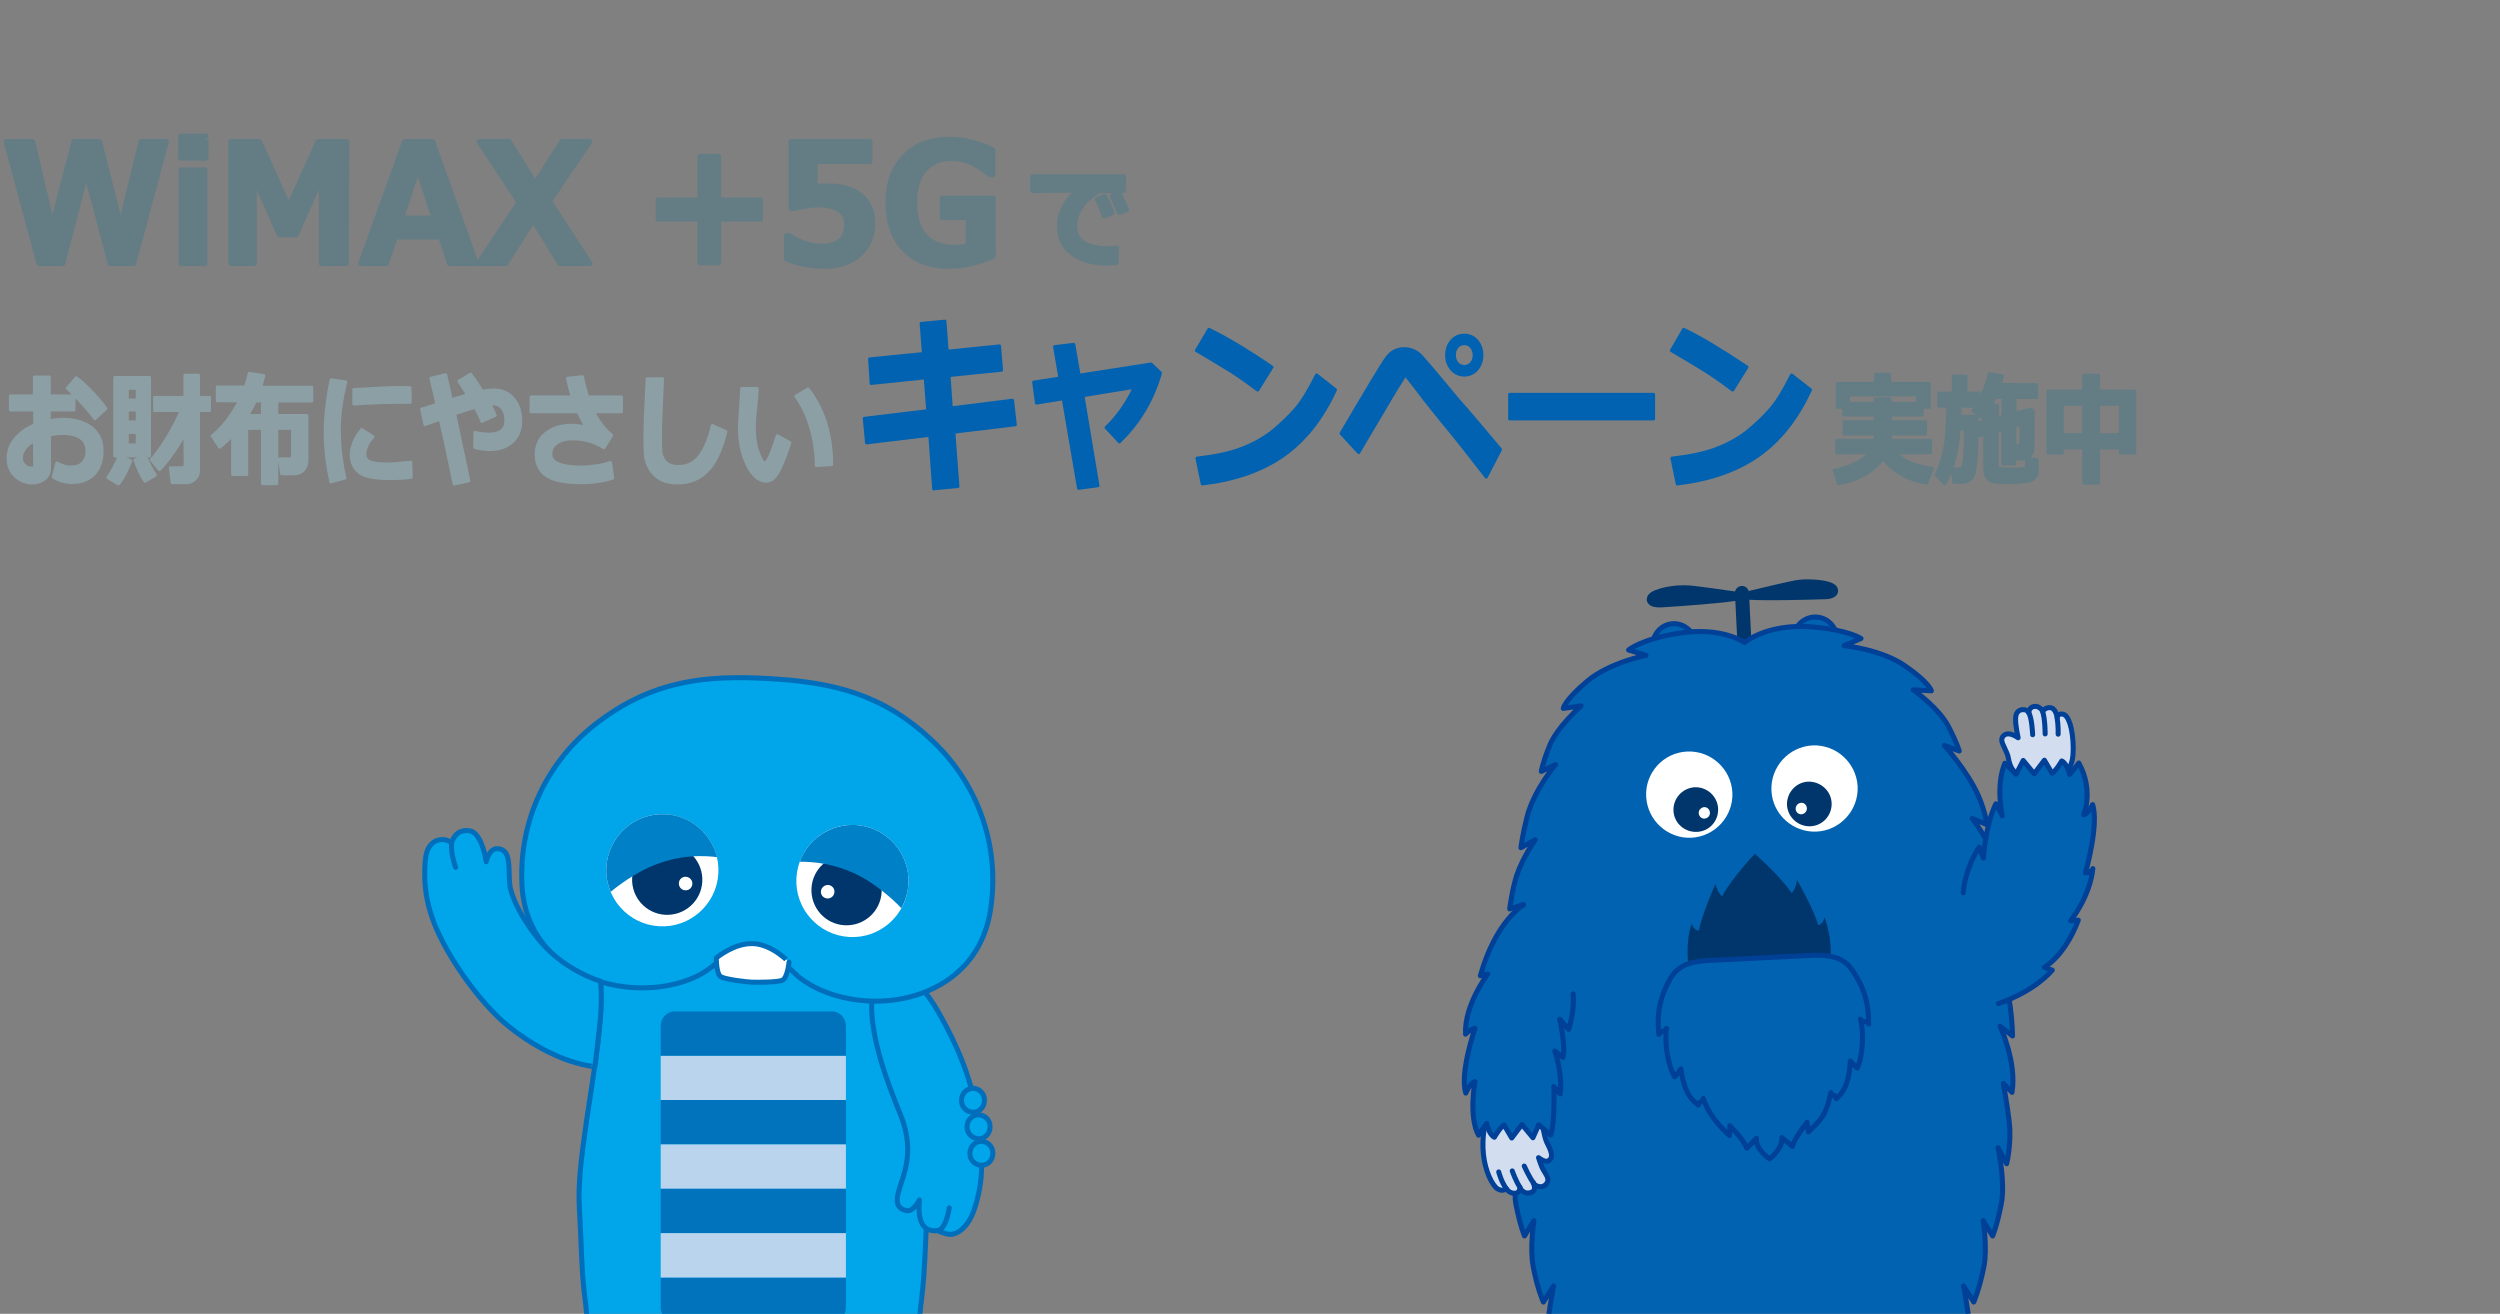 <?xml version="1.0" encoding="utf-8"?>
<!-- Generator: Adobe Illustrator 27.9.2, SVG Export Plug-In . SVG Version: 6.00 Build 0)  -->
<svg version="1.1" id="_レイヤー_2" xmlns="http://www.w3.org/2000/svg" xmlns:xlink="http://www.w3.org/1999/xlink" x="0px"
	 y="0px" viewBox="0 0 980 515" style="enable-background:new 0 0 980 515;" xml:space="preserve">
<rect x="0" y="0" width="980" height="515" fill="#808080" stroke="none"/>
<style type="text/css">
	.st0{clip-path:url(#SVGID_00000066493439172310425850000006823352620566610097_);}
	.st1{fill:#00A6E9;stroke:#006EBB;stroke-width:1.97;stroke-linecap:round;stroke-linejoin:round;}
	.st2{clip-path:url(#SVGID_00000012450553615165317440000000416501138124971693_);}
	.st3{fill:#0073BC;}
	.st4{fill:#BAD4EE;}
	.st5{fill:#FFFFFF;stroke:#006EBB;stroke-width:1.97;stroke-linecap:round;stroke-linejoin:round;}
	.st6{fill:#FFFFFF;}
	.st7{fill:#00366C;}
	.st8{fill:#0080C7;}
	.st9{fill:#0062B0;stroke:#004097;stroke-width:1.97;stroke-linecap:round;stroke-linejoin:round;}
	.st10{fill:#D2DDF0;stroke:#004097;stroke-width:1.97;stroke-linecap:round;stroke-linejoin:round;}
	.st11{fill:#647D85;stroke:#647D85;stroke-width:2;stroke-linecap:round;stroke-linejoin:round;}
	.st12{fill:#8B9FA5;stroke:#8B9FA5;stroke-width:1.2;stroke-linecap:round;stroke-linejoin:round;}
	.st13{fill:#0062B0;stroke:#0062B0;stroke-width:1.2;stroke-linecap:round;stroke-linejoin:round;}
	.st14{fill:#647D85;stroke:#647D85;stroke-width:1.2;stroke-linecap:round;stroke-linejoin:round;}
</style>
<g id="_レイヤー_2-2">
	<g>
		<defs>
			<rect id="SVGID_1_" width="980" height="515"/>
		</defs>
		<clipPath id="SVGID_00000083083424596337415530000017123051543838450586_">
			<use xlink:href="#SVGID_1_"  style="overflow:visible;"/>
		</clipPath>
		<g style="clip-path:url(#SVGID_00000083083424596337415530000017123051543838450586_);">
			<path class="st1" d="M360.4,519.5c0.5-12.4,1.5-8.5,2.5-34c0.7-18.6,2.4-17.2-4.4-60.5c-7.5-47.8-0.5-46.4-0.5-46.4v-18.2
				l-62.7,0.5l-62.7-0.5v18.2c0,0,7.1-1.4-0.5,46.4c-6.8,43.4-5.1,41.9-4.4,60.5c0.9,25.4,2,21.5,2.5,34c0.4,9.1-5.4,44.9-2.9,52.2
				c2.6,7.7,8,10.4,16.5,11.4c12,1.5,16.5,1.8,28.5,0.6c9.4-1,13.7-2.8,17.9-8.5c4.3-5.8,2.2-10.5,2.2-18.7c0-3.8-1-19.6-1-26.3
				c0,0,2,0.2,4,0.2s4-0.2,4-0.2c0,6.7-1,22.5-1,26.3c0,8.1-2.1,12.9,2.2,18.7c4.2,5.7,8.5,7.5,17.9,8.5c12,1.2,16.5,0.9,28.5-0.6
				c8.5-1.1,13.9-3.7,16.5-11.4C365.8,564.4,360.1,528.7,360.4,519.5L360.4,519.5z"/>
			<g>
				<defs>
					<path id="SVGID_00000090278640672975450760000004728340205396320400_" d="M331.6,512.6c0,3.1-2.5,5.7-5.7,5.7h-61.2
						c-3.1,0-5.7-2.5-5.7-5.7V402.1c0-3.1,2.5-5.7,5.7-5.7h61.2c3.1,0,5.7,2.5,5.7,5.7V512.6z"/>
				</defs>
				<clipPath id="SVGID_00000147191145993934170210000009740347124922345379_">
					<use xlink:href="#SVGID_00000090278640672975450760000004728340205396320400_"  style="overflow:visible;"/>
				</clipPath>
				<g style="clip-path:url(#SVGID_00000147191145993934170210000009740347124922345379_);">
					<rect x="256.1" y="396.5" class="st3" width="78.4" height="17.4"/>
					<rect x="256.1" y="413.9" class="st4" width="78.4" height="17.4"/>
					<rect x="256.1" y="431.2" class="st3" width="78.4" height="17.4"/>
					<rect x="256.1" y="448.6" class="st4" width="78.4" height="17.4"/>
					<rect x="256.1" y="466" class="st3" width="78.4" height="17.4"/>
					<rect x="256.1" y="500.8" class="st3" width="78.4" height="17.4"/>
					<rect x="256.1" y="483.4" class="st4" width="78.4" height="17.4"/>
				</g>
			</g>
			<path class="st1" d="M367.6,396.3c10.7,18.7,17,36.2,17.2,60.7c0,6-1.1,12-3.1,17.7c-2,5.6-5.3,8.3-7.8,9c-2,0.6-4.5-0.5-6.3-1.3
				c0,0-4.1,0.8-6-2.5c-1.6-2.8-1.4-6.1-1.2-9.5c0,0-2.4,5-5.4,4.1c-5.3-1.5-3.1-6.4-0.9-13.3c2.4-7.7,2.4-14.7-0.7-23.2
				c-1.5-4.1-11-25.2-11.7-41.5c-0.4-9.9,3.4-13.8,5.1-14.6C353.1,378.8,361,384.8,367.6,396.3L367.6,396.3z"/>
			<path class="st1" d="M376.9,431.4c0,2.6,2.1,4.6,4.6,4.6s4.5-2.2,4.4-4.8c0-2.6-2.1-4.6-4.6-4.6
				C378.8,426.7,376.9,428.8,376.9,431.4z"/>
			<path class="st1" d="M379.1,441.8c0,2.6,2.1,4.6,4.6,4.6c2.5,0,4.5-2.2,4.4-4.8c0-2.6-2.1-4.6-4.6-4.6
				C381,437.1,379,439.2,379.1,441.8L379.1,441.8z"/>
			<path class="st1" d="M380.2,452.2c0,2.6,2.1,4.6,4.6,4.6c2.5,0,4.5-2.2,4.4-4.8c0-2.6-2.1-4.6-4.6-4.6
				C382.1,447.5,380.2,449.6,380.2,452.2L380.2,452.2z"/>
			<path class="st1" d="M372.1,473.5c0,0-1.1,8.2-4.4,8.8"/>
			<path class="st1" d="M365.4,290.3c-19.4-18.4-39.2-22.9-64.1-24.3c-25-1.4-45.1,0.8-66.5,16.8c-20.4,15.2-31.4,38.9-30.2,63.9
				c1.1,24.1,19.7,36.9,38,39.8c14.5,2.4,28.2-1.2,35.6-6.9s12.2-9.3,17.2-9c5,0.3,9.4,4.4,16.1,10.9c6.7,6.5,19.8,11.6,34.5,10.9
				c18.5-0.9,38.4-11.4,42.2-35.3C392.2,332.5,383.9,307.7,365.4,290.3L365.4,290.3z"/>
			<path class="st5" d="M295.4,369.9c-7.5-0.4-14.6,5.6-14.6,5.6s-0.1,6.3,1.8,7.4c2,1.1,9.9,2,11.9,2.1c2,0.1,10,0.1,12.1-0.7
				c2.1-0.8,2.7-7.1,2.7-7.1S302.9,370.3,295.4,369.9L295.4,369.9z"/>
			<path class="st6" d="M281.6,342.4c-0.7,12.1-11.1,21.4-23.2,20.7c-12.1-0.7-21.4-11.1-20.7-23.2c0.7-12.1,11.1-21.4,23.2-20.7
				C273,319.9,282.3,330.2,281.6,342.4L281.6,342.4z"/>
			<path class="st7" d="M247.8,344.1c-0.4,7.6,5.4,14.1,13,14.5c7.6,0.4,14.1-5.4,14.5-13c0.4-7.6-5.4-14.1-13-14.5
				S248.2,336.6,247.8,344.1L247.8,344.1z"/>
			<path class="st8" d="M260.9,319.2c-12.1-0.7-22.5,8.6-23.2,20.7c-0.2,3.4,0.4,6.7,1.7,9.7c3.4-2.9,9.5-7.1,14.8-9.5
				c12.1-5.6,22.8-4.6,26.9-4.1C278.8,326.8,270.8,319.7,260.9,319.2L260.9,319.2z"/>
			<path class="st6" d="M271.4,346.5c-0.1,1.5-1.3,2.6-2.8,2.5c-1.5-0.1-2.5-1.3-2.5-2.8c0.1-1.5,1.3-2.6,2.8-2.5
				C270.4,343.8,271.5,345.1,271.4,346.5L271.4,346.5z"/>
			<path class="st6" d="M312.2,344.1c-0.7,12.1,8.6,22.5,20.7,23.2c12.1,0.7,22.5-8.6,23.2-20.7s-8.6-22.5-20.7-23.2
				C323.3,322.7,312.9,332,312.2,344.1L312.2,344.1z"/>
			<path class="st7" d="M332.6,335.2c-7.6-0.4-14.1,5.4-14.5,13c-0.4,7.6,5.4,14.1,13,14.5c7.6,0.4,14.1-5.4,14.5-13
				S340.2,335.6,332.6,335.2L332.6,335.2z"/>
			<path class="st8" d="M335.4,323.4c12.1,0.7,21.4,11.1,20.7,23.2c-0.2,3.4-1.2,6.6-2.8,9.4c-3-3.3-8.7-8.1-13.6-11.1
				c-11.4-6.9-22.2-7.1-26.2-7.1C316.7,329,325.5,322.9,335.4,323.4L335.4,323.4z"/>
			<path class="st6" d="M321.8,349.4c-0.1,1.5,1,2.7,2.5,2.8c1.4,0.1,2.7-1,2.8-2.5c0.1-1.5-1-2.7-2.5-2.8
				C323.1,346.9,321.9,348,321.8,349.4z"/>
			<path class="st1" d="M287,529.2c1.9,1.1,5,1.8,8.4,1.8s6.4-0.7,8.4-1.8"/>
			<path class="st1" d="M199.2,402.2c-11.2-9-25.9-29.5-30.3-44c-1.8-5.7-2.5-10.9-2.4-16.9c0.1-6.3,0.9-9.2,3.4-11.1
				c1.8-1.4,5.3-1.6,7.1,0.3c0,0,1.2-5.8,7.2-4.8c4,0.7,5.9,8.7,6.4,12.1c0,0,1-5.3,4.5-5.1c5.5,0.3,4.1,7.7,4.7,13.9
				c0.7,7,9,20.6,17,27.5c4.5,3.9,10.7,7.9,18.6,10.6c0,0,0.7,5.8,0,13.9c-0.6,6.9-1.9,17.1-2.2,19.5
				C233.2,418.1,218.1,417.4,199.2,402.2L199.2,402.2z"/>
			<path class="st1" d="M178.6,340c0,0-1.9-5-1.6-9.4"/>
			<path class="st9" d="M702.9,250.3c-0.4,5.1,3.1,9.5,7.9,9.9c4.8,0.4,9-3.4,9.4-8.4c0.4-5.1-3.1-9.5-7.9-9.9
				C707.5,241.5,703.3,245.2,702.9,250.3L702.9,250.3z"/>
			<path class="st9" d="M664.9,252.1c0.9,5-2.2,9.8-6.9,10.6c-4.7,0.9-9.2-2.5-10.1-7.5c-0.9-5,2.2-9.8,6.9-10.6
				C659.4,243.8,664,247.1,664.9,252.1z"/>
			<path class="st7" d="M681.8,267c0.1,1.5,1.4,2.7,2.9,2.6l0,0c1.5-0.1,2.7-1.4,2.6-2.9l-1.7-34.4c-0.1-1.5-1.4-2.7-2.9-2.6l0,0
				c-1.5,0.1-2.7,1.4-2.6,2.9L681.8,267L681.8,267z"/>
			<path class="st7" d="M685.4,231.7c18-4.3,18.4-4.4,22.5-4.6c2.8,0,11.7,0.1,12.5,3.7c0,0,0.5,1.3-0.5,2.5c-0.8,1-2.4,1.6-4.7,1.6
				c-9.8,0.3-22.8,0.6-29.6,0.2"/>
			<path class="st7" d="M680.5,231.9c-18.3-2.6-18.7-2.6-22.8-2.4c-2.8,0.2-11.6,1.3-12.1,4.9c0,0-0.4,1.4,0.8,2.5
				c0.9,0.9,2.5,1.3,4.8,1.2c9.8-0.6,22.8-1.6,29.5-2.6"/>
			<path class="st9" d="M596.8,406.9l-4.7,4.1c0,0-0.3-4.9,0.3-11.6c0.8-9,5.8-20.2,5.8-20.2l-5,5.3c0,0-0.7-4.1,0.8-12.8
				c2-11.3,3.1-17.1,3.1-17.1l-5.3,1.7c0,0,0.9-7.5,2.8-13.3c2.4-7,7.2-13.8,7.2-13.8l-5.6,3.1c0,0,0.6-4.9,2.3-11.7
				c2.7-10.9,11.3-20.9,11.3-20.9l-5.6,2.7c0,0,0.2-2.5,3.2-10c3-7.5,12.4-15.7,12.4-15.7l-7,1c0,0,0.5-3.2,9.3-10.6
				c8.7-7.4,23.1-10.2,23.1-10.2l-6.8-2.1c0,0,4.6-4.1,19.2-6.5c17.4-2.9,26.3,3.6,26.3,3.6s8.3-7.4,25.8-6.2
				c14.8,1.1,19.8,4.6,19.8,4.6l-6.6,2.8c0,0,14.6,1.4,24,8c9.4,6.5,10.2,9.7,10.2,9.7l-7.1-0.4c0,0,10.1,7.2,13.8,14.4
				c3.7,7.2,4.2,9.6,4.2,9.6l-5.8-2.2c0,0,9.2,10.3,13.3,19.7c2.8,6.4,3.4,11.4,3.4,11.4l-5.8-2.5c0,0,6,7.8,8.4,14.8
				c3.8,10.9,3.2,14.5,3.2,14.5l-6.2-4.3c0,0,3.3,5.5,6.4,16.5c2.3,8.4,2,12.6,2,12.6l-5.5-4.8c0,0,5.4,15.5,6.6,24.4
				c0.9,6.7,0.9,11.6,0.9,11.6l-4.9-3.8c0,0,6.7,14,4.7,25.9l-3.4-3.5c0,0,1.7,9.5,2.3,15c1,8.4-1,16.5-1,16.5l-3.4-6.3
				c0,0,3,13.3,1.3,22c-1.7,8.8-3.4,12.6-3.4,12.6l-3.7-6c0,0,1.7,10.7,0.3,17.9c-1.7,8.8-4,14-4,14l-4-6.3c0,0,2.4,12.3,2.7,19.6
				c0.3,7.3-1.3,12.6-1.3,12.6l-3-4.9c0,0,2.4,13.7,2.4,18.9s-0.3,9.8-0.3,9.8l-3-3.5c0,0,1.7,8.8,1.3,14.3
				c-0.3,5.6-1.7,7.3-1.7,7.3l-2.7-3.5c0,0,0.4,3.9-4.5,6.1c-5.2,2.3-40.4,5.8-55.5,1.2c-9.5-2.9-10.4-6.3-10.4-9.8v-5.2l-2,3.2
				c0,0-0.6-8.4,0.1-13.5c0.5-3.5,2-7.6,2-7.6l-3,2c0,0-0.2-10.6,2-17c0,0-2.2-0.6-3.4-2.2c-0.8,1.4-3.4,2.2-3.4,2.2
				c2.2,6.4,2,17,2,17l-3-2c0,0,1.5,4,2,7.6c0.7,5,0.1,13.5,0.1,13.5l-2-3.2v5.2c0,3.5-0.9,6.9-10.4,9.8
				c-15.1,4.5-50.2,1.1-55.5-1.2c-4.9-2.2-4.5-6.1-4.5-6.1l-2.7,3.5c0,0-1.3-1.8-1.7-7.3c-0.3-5.6,1.3-14.3,1.3-14.3l-3,3.5
				c0,0-0.3-4.5-0.3-9.8s2.3-18.9,2.3-18.9l-3,4.9c0,0-1.7-5.2-1.3-12.6c0.3-7.3,2.7-19.6,2.7-19.6l-4,6.3c0,0-2.4-5.2-4-14
				c-1.4-7.2,0.3-17.9,0.3-17.9l-3.7,6c0,0-1.7-3.9-3.4-12.6c-1.7-8.8,5.4-17.6,5.4-17.6l-3.1,6.5c0,0-2.4-7.9-1.8-16.4
				c0.4-5.6,1.6-15.1,1.6-15.1l-3.2,3.7C590.8,421.2,596.8,406.8,596.8,406.9L596.8,406.9z"/>
			<path class="st6" d="M710.5,292.2c-9.3,0.5-16.5,8.4-16.1,17.7s8.4,16.5,17.7,16.1c9.3-0.5,16.5-8.4,16.1-17.7
				C727.7,299,719.8,291.8,710.5,292.2L710.5,292.2z"/>
			<path class="st7" d="M718,314.8c0.2,4.8-3.5,8.9-8.3,9.1c-4.8,0.2-8.9-3.5-9.2-8.3c-0.2-4.8,3.5-9,8.3-9.2
				C713.7,306.3,717.8,310,718,314.8L718,314.8z"/>
			<path class="st6" d="M708.3,316.8c0.1,1.2-0.9,2.3-2.1,2.4c-1.2,0.1-2.3-0.9-2.3-2.1c-0.1-1.2,0.9-2.3,2.1-2.4
				C707.2,314.6,708.2,315.5,708.3,316.8z"/>
			<path class="st6" d="M645.3,312.3c0.5,9.3,8.4,16.5,17.7,16.1c9.3-0.5,16.5-8.4,16.1-17.7c-0.5-9.3-8.4-16.5-17.7-16.1
				C652,295,644.8,303,645.3,312.3L645.3,312.3z"/>
			<path class="st7" d="M656,317.8c0.2,4.8,4.3,8.5,9.2,8.3s8.5-4.3,8.3-9.1c-0.2-4.8-4.3-8.6-9.2-8.4
				C659.5,308.9,655.8,313,656,317.8z"/>
			<path class="st6" d="M665.9,318.8c0.1,1.2,1.1,2.2,2.3,2.1s2.2-1.1,2.1-2.4c-0.1-1.2-1.1-2.2-2.3-2.1
				C666.8,316.5,665.8,317.6,665.9,318.8L665.9,318.8z"/>
			<path class="st7" d="M661.7,377.1c-0.8-10.1,1.5-15.1,1.5-15.1c0.5,2.5,2.7,2.9,2.7,2.9c1.4-6.9,6.6-18.5,6.6-18.5
				c0.5,3.1,2.5,5,2.5,5c4.5-8,12.9-16.7,12.9-16.7s9.2,7.9,14.5,15.4c0,0,1.8-2.1,2-5.2c0,0,6.4,11.1,8.4,17.8c0,0,2.1-0.6,2.4-3.1
				c0,0,3.2,7.6,2.3,17.6"/>
			<path class="st9" d="M693.7,454.3c0,0,5.3-4.2,4.8-8.4l4.1,3.5c1.1-3.8,5.8-9.4,5.8-9.4l0.5,3.7c5.4-5.1,7-7,8.8-15.4
				c1,2.1,1.2,0,2.1,2.4c4.3-3.7,5.2-9.1,5.5-14.8c0.8,0.9,2,2.2,2.7,2.8c2.3-4.8,2.7-14.2,1.3-19.2c1.4,1.8,1.8,0.1,3.2,2
				c0.2-9.9-3.1-16.5-6.7-21.6c-4.8-6.7-13.2-5.5-21.5-5.1c-4.7,0.2-23,1.1-28.4,1.4c-8.3,0.4-16.8,0-21,7.2
				c-3.2,5.5-5.8,12.4-4.6,22.1c1.3-2.1,1.8-0.5,3-2.4c-0.9,5.1,0.4,14.4,3.2,19c0.6-0.6,1.7-2.1,2.4-3.1c0.8,5.6,2.2,10.9,6.9,14.2
				c0.7-2.4,1.1-0.3,1.9-2.6c2.6,8.2,10.3,14.5,10.3,14.5l0.1-3.8c0,0,5.2,5.2,6.7,8.8l3.7-3.9C688.1,450.6,693.7,454.3,693.7,454.3
				L693.7,454.3z"/>
			<path class="st10" d="M604.3,438.8c0,0,0.9,6.5,2,8.9c0.9,1.9,2.8,5.1,1.4,6.7c-1,1.3-2.4,1-4.6-0.6c0.5,1.6,0.5,1.5,1.2,3.4
				c1,2.6,3.5,4.5,2,6.7c-1.4,2-4,1.5-5.3-0.2c0,0,1.5,2.7-0.5,3.6c-3.2,1.4-4.7-1.7-4.7-1.7s0,1.8-1.5,2.1
				c-2.4,0.5-3.8-1.7-3.8-1.7s-1.4,1.3-3.5,0c-2-1.3-4.8-6.8-5.5-13.5c-0.7-7.2,0.7-12,1.4-15.1"/>
			<path class="st10" d="M597.5,457.1c0,0,2.2,4.9,3.6,6.5"/>
			<path class="st10" d="M592.8,459c0,0,1.5,4.3,3.1,6.5"/>
			<path class="st10" d="M587.5,459.4c0,0,1,3.9,3,6.6"/>
			<path class="st9" d="M616.7,389.6c0.4,6-0.9,11.1-1.8,13.9l-3.5-4c0,0,2.4,10.5,1.3,15l-3.2-2.5c0,0,3.1,8.7,2.1,16.8
				c0,0-1.7-1.9-2.5-2.9c0,0,0.6,13.2-1.2,19l-4.7-4l-2.3,5.1l-4.3-5.2l-4,5.3l-3-5.1c-1.5,0.8-3.8,4.8-3.8,4.8
				c-2.2-1.1-3-5.4-3-5.4c-1,1.2-3.2,4.6-3.2,4.6c-4-7.3-1.4-21-1.4-21c-1.9,0.4-3.6,4.5-3.6,4.5c-2.5-7.8,3.6-25.4,3.6-25.4
				c-2.2,0.5-3.7,2.3-3.7,2.3c-0.6-11.3,8.7-23.6,8.7-23.6c-2.2,0.5-2.9,0.7-2.9,0.7c6-21.5,16.9-27.8,16.9-27.8"/>
			<path class="st10" d="M805.9,305c1.9-1,3.8-1.4,5-3.4c1.6-2.7,1.8-5.6,1.8-8.2c0-3.7-0.5-7.3-1.2-9.5c-0.8-2.4-1.7-4-3.3-4
				c-1.7-0.1-1.8,1.4-1.8,1.4c-0.4-2.5-1.5-4.1-3.2-3.9c-2,0.2-2.4,1.5-2.4,1.5s-1.1-2.2-3.3-2c-2.2,0.3-2.2,2.4-2.2,2.4
				c-0.3-0.6-1.2-1.1-2-1.1c-1.5-0.2-2.6,0.9-2.9,1.7c-0.7,2.1,0,5.8,0.7,9.3c-2.6-1.8-4.8-2-5.9-0.6c-1.1,1.5-0.2,2.8,0.5,4.4
				c0.9,1.9,1.4,3,1.6,4.3c0.2,1.2,0.7,2.9,1.4,4c1.9,2.7,5.4,6.2,8.7,6C800.3,307.1,803.2,306.3,805.9,305L805.9,305z"/>
			<path class="st10" d="M796.8,288c0,0-0.3-7.1-1.6-8.6"/>
			<path class="st10" d="M801.7,287.7c0,0,0-5.9-1-8.8"/>
			<path class="st10" d="M806.8,287.8c0,0,0.1-3.3-0.4-6.4"/>
			<path class="st9" d="M769.6,350c0-1.7,1.1-10,6.2-17.9l1.7,4.3c0,0,0.8-13.3,4.9-21.3l2.5,4.7c0,0-2.7-11.7,1-20.6l4.4,4.3
				l2.8-5.4l4.3,5.2l4-5.3l3,5.1c1.5-0.8,3.8-4.8,3.8-4.8c2.2,1.1,3.1,5.3,3.1,5.3c1-1.2,3.6-4.5,3.6-4.5c6,10.9,1.9,20.3,1.9,20.3
				c1.9-0.5,3.5-4,3.5-4c2.6,7.8-2.8,26.8-2.8,26.8c2.3-0.1,2.9-1.7,2.9-1.7c-1.2,11.2-8.7,20.4-8.7,20.4c2.3-0.1,3-0.2,3-0.2
				c-2.4,6.5-6.9,14.4-13.3,18.5l3.1,1.1c-7.9,9-21.1,13.1-21.1,13.1"/>
			<path class="st11" d="M65.2,55.5l-12.8,47.8h-9.2l-9.4-35.5l-9.2,35.5h-9.3L2.4,55.5h10.4l7.7,32.7l8.5-32.7H39l8.3,32.8l8-32.8
				L65.2,55.5L65.2,55.5z"/>
			<path class="st11" d="M80.7,62h-9.9v-8.6h9.9C80.7,53.3,80.7,61.9,80.7,62z M80.3,103.3h-9.3V66.6h9.3V103.3z"/>
			<path class="st11" d="M135.8,103.3h-9.8V69.7L116.1,92h-6.6l-9.8-22.2v33.5h-9.2V55.5h11.2l11.5,25.4l11.5-25.4h11.2L135.8,103.3
				L135.8,103.3z"/>
			<path class="st11" d="M186.7,103.3h-10.5l-3.4-10.4h-17.9l-3.4,10.4h-10.1l17.2-47.8h11L186.7,103.3L186.7,103.3z M170.2,85.5
				l-6.4-19.3l-6.4,19.3H170.2z"/>
			<path class="st11" d="M231.3,103.3h-11.8l-10.5-17l-10.7,17h-10.8l16-24l-15.7-23.8h11.8l10.2,16.4l10.5-16.4h10.9l-15.8,23.4
				L231.3,103.3L231.3,103.3z"/>
			<path class="st11" d="M298.1,85.9h-16.4v17.1h-7.3V85.9H258v-7.5h16.4V61.3h7.3v17.1h16.4V85.9z"/>
			<path class="st11" d="M308.3,101.5v-9.1h1c4.4,2.7,8.5,4.1,12.5,4.1c6.8,0,10.1-2.9,10.1-8.6c0-2.4-0.9-4.3-2.8-5.6
				c-1.9-1.3-4.6-2-8.3-2c-2.5,0-5.7,0.5-9.6,1.4h-1.1V55.5H341v7.8h-21.5v9.8c2.3-0.2,4-0.2,5.1-0.2c5.7,0,10,1.3,13,3.9
				s4.5,6.2,4.5,10.7c0,5-1.7,9.1-5.1,12.2s-8,4.7-13.9,4.7C317.6,104.3,312.7,103.4,308.3,101.5L308.3,101.5z"/>
			<path class="st11" d="M389.4,100.4c-6.1,2.7-11.9,4-17.3,4c-7.5,0-13.4-2.2-17.6-6.6c-4.2-4.4-6.4-10.5-6.4-18.4
				s2.2-13.6,6.5-18.1s10.2-6.7,17.7-6.7c5.6,0,11.3,1.4,16.9,4.2v9.7h-1.1c-3.6-2.8-6.5-4.6-8.7-5.3c-2.2-0.8-4.4-1.1-6.5-1.1
				c-4.4,0-7.9,1.5-10.5,4.5c-2.6,3-3.9,7.2-3.9,12.6c0,5.8,1.3,10.2,4,13.2c2.7,3,6.5,4.6,11.6,4.6c2,0,3.8-0.3,5.5-0.8V85.3h-10.2
				v-7.6h19.9L389.4,100.4L389.4,100.4z"/>
			<path class="st11" d="M437.7,97.3l-0.3,5.7c-1.5,0-2.4,0.1-2.9,0.1c-4.9,0-8.7-0.7-11.5-2.2s-4.7-3.2-5.9-5.2s-1.8-4.4-1.8-7
				c0-5.1,2.4-9.8,7.2-14.2l-17.7,0.2v-5.4h35.6v5.4h-9.2c-2.9,1.4-5.3,3.4-7.1,5.9s-2.8,5.1-2.8,7.8c0,6.1,4.4,9.1,13.1,9.1
				C435.4,97.5,436.5,97.4,437.7,97.3L437.7,97.3z M435.9,83.4l-3,1.2c-0.5-1.5-1.4-3.6-2.7-6.4l2.8-1.2
				C434.1,79,435.1,81.2,435.9,83.4L435.9,83.4z M441.6,82.2l-2.9,1.1c-0.9-2.4-1.8-4.6-2.7-6.4l2.7-1.1
				C439.8,78,440.8,80.1,441.6,82.2L441.6,82.2z"/>
			<path class="st12" d="M20.9,187l1.4-5.5c1.9,1.1,3.7,1.6,5.5,1.6c1.9,0,3.5-0.5,4.6-1.6c1.1-1.1,1.7-2.6,1.7-4.6
				c0-2.3-0.8-4.1-2.4-5.2s-3.8-1.8-6.7-1.8c-1.8,0-3.6,0.2-5.6,0.6v12.9c0,1.8-0.6,3.3-1.9,4.3s-2.9,1.6-4.8,1.6
				c-2.6,0-4.8-0.9-6.7-2.7s-2.8-4.1-2.8-7s0.9-5.3,2.8-7.6s4.4-4.1,7.6-5.4v-5.9H4.1v-5.5h9.4v-7.4h5.8v7.4H29v5.5h-9.7v4.2
				c1.8-0.3,3.7-0.5,5.6-0.5c4.5,0,8.1,1.1,10.9,3.2c2.8,2.1,4.2,5.2,4.2,9.1s-1,6.9-3.1,9.1s-4.9,3.3-8.4,3.3
				C25.6,189.2,23.1,188.4,20.9,187L20.9,187z M13.5,172.7c-3.4,1.9-5.1,4.2-5.1,6.9c0,1.1,0.4,2.1,1.2,2.8c0.8,0.8,1.7,1.1,2.8,1.1
				c0.8,0,1.2-0.4,1.2-1.3L13.5,172.7L13.5,172.7z M41.5,160.2l-4.3,3.9c-1-1.4-2.7-3.5-5.2-6.2c-2.5-2.8-4.4-4.7-5.6-5.7l3.5-4.1
				c1.7,1.2,3.7,3,6,5.4S40,158.1,41.5,160.2L41.5,160.2z"/>
			<path class="st12" d="M51.2,180.6c-0.4,1.4-1.1,3-2.1,4.9c-1,1.9-1.9,3.3-2.7,4.2l-4.1-2.5c0.6-0.8,1.4-2.1,2.4-4
				c1-1.9,1.6-3.3,1.9-4.3L51.2,180.6z M58.6,178.7H45V148h13.6V178.7z M53.8,156.8v-4.6h-3.9v4.6H53.8z M49.9,165.4h3.9v-4.7h-3.9
				V165.4z M53.8,169.5h-3.9v4.9h3.9V169.5z M60.9,186.3l-4,2.3c-0.7-0.8-1.4-2.1-2.2-3.8c-0.8-1.7-1.4-3.2-1.8-4.5l4.2-1.4
				C58.2,181.7,59.5,184.2,60.9,186.3L60.9,186.3z M72.5,169.9c-3.3,6-6.7,10.8-10,14.2l-3.2-3.9c2-2.1,4.1-5.1,6.4-8.9
				c2.3-3.8,4.1-7.3,5.3-10.4H60.6v-5.1h11.9v-8.7h5.3v8.7h4.3v5.1h-4.3v23.7c0,1.3-0.5,2.4-1.5,3.3c-1,0.9-2,1.3-3.1,1.3h-5.7
				l-0.7-5.8h4.5c0.8,0,1.3-0.5,1.3-1.4L72.5,169.9L72.5,169.9z"/>
			<path class="st12" d="M103.4,147.2c-0.4,1.6-0.8,3.1-1.2,4.6h20v5.4h-22.1c-0.8,1.7-1.8,3.6-3.1,5.7h5.9v-4.7h5.6v4.7h11.8v17.7
				c0,1.5-0.5,2.8-1.4,3.7c-0.9,0.9-2.1,1.4-3.5,1.4h-5l-0.8-5.8h3.9c0.3,0,0.6-0.1,0.8-0.3c0.3-0.2,0.4-0.5,0.4-0.8v-10.9h-6.2
				v21.7h-5.6v-21.7h-6.2V186h-5.5v-15.5c-1.5,1.7-3.2,3.3-5.1,4.8l-2.9-4.4c4.2-3.4,7.7-8,10.7-13.8h-8.7v-5.4h11
				c0.6-1.7,1.1-3.4,1.5-5.3L103.4,147.2L103.4,147.2z"/>
			<path class="st12" d="M135.5,149.7c-1.7,7.2-2.5,13.2-2.5,18.1c0,6.7,0.7,13.3,2.2,19.6l-5.5,1.5c-1.4-6.5-2.2-12.9-2.2-19.1
				c0-6.6,0.8-13.6,2.3-20.9L135.5,149.7z M161.2,187.1c-3.2,0.4-6,0.5-8.4,0.5c-5.8,0-9.8-0.8-11.9-2.4c-2.1-1.6-3.2-3.9-3.2-6.8
				c0-3.4,1.4-6.7,4.1-10l4.4,2.8c-2.1,2.3-3.2,4.7-3.2,7.1c0,1.1,0.6,2,1.7,2.6c1.1,0.6,3.4,1,6.9,1c1.8,0,4.9-0.2,9.4-0.7
				L161.2,187.1L161.2,187.1z M160.8,157.7l-1.7,0c-1.7,0-4.6,0-8.7,0.1c-4,0.1-7.9,0.3-11.7,0.6v-5.7c9-0.5,15.2-0.8,18.6-0.8
				c1.4,0,2.5,0.1,3.4,0.1L160.8,157.7L160.8,157.7z"/>
			<path class="st12" d="M183.8,188.5l-5.8,1.2c-1.6-8-3.4-16.5-5.4-25.4l-6,2.1l-1.3-6l6-1.9c-0.9-3.8-1.6-7.2-2.4-10.2l5.8-1.4
				l2.2,9.8c2.6-0.8,4.7-1.4,6.4-1.9c-0.9-1.4-2-3.2-3.4-5.4l4.6-2.7c1.3,1.7,2.8,3.9,4.5,6.7c1.8-0.4,3.3-0.5,4.5-0.5
				c3.2,0,5.8,1.1,7.7,3.3s2.9,5.1,2.9,8.7s-1.1,6.4-3.3,8.3c-2.2,2-5.1,3-8.7,3c-1.8,0-3.8-0.2-6-0.8l0.1-5.9
				c2,0.5,3.8,0.7,5.3,0.7c4.6,0,6.8-1.8,6.8-5.3c0-2-0.4-3.6-1.3-4.8c-0.9-1.2-2.1-1.8-3.7-1.8c-0.4,0-0.8,0-1.3,0.1
				c0.9,1.6,1.5,3,2.1,4.4l-5.2,2.4c-0.6-1.7-1.5-3.5-2.6-5.5c-2.4,0.6-5,1.5-8.1,2.5C180.1,171.3,182,180,183.8,188.5L183.8,188.5z
				"/>
			<path class="st12" d="M240.2,187.4c-3.7,1.2-7.8,1.8-12.3,1.8c-6.4,0-11-0.9-13.7-2.8c-2.7-1.9-4-4.6-4-8.2s1.3-6.5,4-8.5
				c2.7-2,6-3,10.1-3c1,0,2.8,0.2,5.4,0.7c-1-1.8-2-3.8-3.1-6h-18.4v-5.8h16.1c-0.7-2.3-1.3-4.8-1.8-7.3l5.8-0.6
				c0.3,1.4,0.9,4,2,7.9h13.3v5.8h-10.9c2,4,4.4,7.1,7.1,9.2l-3.1,4.9c-3.6-2.3-7.7-3.5-12.3-3.5c-2.5,0-4.5,0.5-6.1,1.6
				s-2.4,2.5-2.4,4.4c0,3.4,4,5.1,12.1,5.1c1.7,0,3.6-0.2,5.9-0.5c2.2-0.3,4-0.8,5.4-1.3L240.2,187.4L240.2,187.4z"/>
			<path class="st12" d="M284.5,169.2c-1.7,7.1-4.1,12.3-7.2,15.4c-3.1,3.2-7,4.7-11.8,4.7c-2.1,0-3.9-0.3-5.4-0.9
				c-1.5-0.6-2.8-1.5-3.8-2.6c-1-1.1-1.7-2.2-2.3-3.5c-0.5-1.3-0.9-2.6-1-4.1s-0.2-3.6-0.2-6.6c0-3.3,0.3-11,0.9-23.1h6
				c-0.5,10.8-0.8,18.3-0.8,22.5c0,3.4,0.1,5.6,0.2,6.5c0.1,0.9,0.5,1.8,1,2.7c0.5,0.9,1.3,1.5,2.3,2s2.2,0.7,3.7,0.7
				c3.2,0,5.9-1.3,8-3.9s3.9-6.7,5.1-12.2L284.5,169.2L284.5,169.2z"/>
			<path class="st12" d="M309.6,173.5c-0.6,2.2-1.5,4.6-2.6,7.3c-1.1,2.7-2.1,4.7-3.1,5.9s-2.1,1.9-3.5,1.9c-2.9,0-5.3-2.1-7.4-6.2
				c-2.1-4.2-3.1-8.9-3.1-14.4c0-1.8,0.1-4.4,0.4-7.9c0.3-3.5,0.4-6.1,0.4-7.8h6.1c0,1.6-0.2,4.2-0.6,7.8c-0.4,3.3-0.5,5.9-0.5,7.8
				c0,3.6,0.5,6.8,1.5,9.5s1.9,4.1,2.6,4.1c1,0,2.7-3.6,4.9-10.7L309.6,173.5L309.6,173.5z M326,182.1l-6,0.4
				c0-4.8-0.7-9.7-2.1-14.6s-3.4-9.1-5.9-12.6l4.8-2.8C322.9,160.5,326,170.4,326,182.1L326,182.1z"/>
			<path class="st13" d="M398,166.5l-24.1,2.9l1.6,21.3l-9.5,0.9l-1.5-21l-24.8,3l-0.9-9.6l24.9-3l-1-12.9l-21.2,2.2l-0.6-9.6
				l21.1-2.1l-0.9-11.8l9.3-0.9l0.9,11.8l20.5-2.1l0.8,9.5l-20.6,2.1l0.9,12.7l24-3L398,166.5L398,166.5z"/>
			<path class="st13" d="M430.4,190.4l-7.6,1l-6-35.1l-10.5,1.7l-1.1-8.2l10.3-1.6l-2.1-12.3l7.5-0.9l2.1,12.1l28.2-4.4l3.7,3.5
				c-3,10.5-8.3,19.5-16.1,27l-5.2-5.6c4.5-4.3,8.2-9.6,11.1-15.8l-20.2,3.3L430.4,190.4L430.4,190.4z"/>
			<path class="st13" d="M498.6,143.9l-5.6,9c-3-2.3-5.7-4.2-8.1-5.8c-2.3-1.6-7.6-4.8-15.9-9.7l4.9-8.3
				C480.3,132.2,488.6,137.1,498.6,143.9L498.6,143.9z M523.5,152.8c-5.2,11.3-12,19.9-20.4,25.8c-8.4,5.9-19,9.6-31.8,11.1
				l-2.1-10.1c7-0.8,12.8-2,17.5-3.8s8.8-4.1,12.3-6.9c3.5-2.9,6.5-5.8,9-8.7c2.5-2.9,5.2-7.4,8.1-13.2L523.5,152.8L523.5,152.8z"/>
			<path class="st13" d="M588.2,176.2l-5.6,10.8c-6.8-8.8-12.3-15.8-16.5-20.8c-4.1-5.1-7-8.6-8.6-10.8c-1.6-2.2-3.7-4.8-6.2-8
				c-0.1-0.1-0.2-0.1-0.4-0.1c-0.1,0-0.3,0-0.3,0.1s-0.9,1.3-2.5,3.9s-3.5,5.8-5.9,9.9l-9.6,16.2l-6.9-7.5
				c10.4-17.7,16.4-27.7,18.1-29.9c1.7-2.2,3.9-3.3,6.7-3.3c1.1,0,2.2,0.2,3.2,0.6c1,0.4,1.9,0.9,2.7,1.6s2.5,2.7,5.4,6.1l10.1,12.1
				C575.6,161.2,581,167.6,588.2,176.2L588.2,176.2z M580.9,139.2c0,2.2-0.7,4.1-2,5.6s-3,2.2-4.9,2.2s-3.6-0.7-4.9-2.2
				s-2-3.3-2-5.6s0.7-4.1,2-5.6s3-2.2,4.9-2.2s3.6,0.7,4.9,2.2S580.9,137,580.9,139.2z M576.8,136c-0.8-0.9-1.7-1.3-2.8-1.3
				s-2,0.4-2.8,1.3s-1.1,2-1.1,3.2s0.4,2.4,1.1,3.2s1.7,1.3,2.8,1.3s2-0.4,2.8-1.3s1.1-2,1.1-3.2S577.5,136.9,576.8,136z"/>
			<path class="st13" d="M648.2,164.2h-56.4v-9.6h56.4V164.2z"/>
			<path class="st13" d="M684.8,143.9l-5.6,9c-3-2.3-5.7-4.2-8.1-5.8c-2.3-1.6-7.6-4.8-15.9-9.7l4.8-8.3
				C666.5,132.2,674.7,137.1,684.8,143.9L684.8,143.9z M709.7,152.8c-5.2,11.3-12,19.9-20.4,25.8c-8.4,5.9-19,9.6-31.8,11.1
				l-2.1-10.1c7-0.8,12.8-2,17.5-3.8s8.8-4.1,12.3-6.9c3.5-2.9,6.5-5.8,9-8.7c2.5-2.9,5.2-7.4,8.1-13.2L709.7,152.8L709.7,152.8z"/>
			<path class="st14" d="M738.1,179.7c-1.7,2.5-4.1,4.6-7.2,6.4c-3.2,1.8-6.6,2.9-10.2,3.5l-1.7-5.2c3.8-0.8,6.7-1.8,8.8-3
				c2.1-1.1,3.8-2.4,5.1-3.9H720v-4.9h15.1v-2.5h-12.2v-4.8h12.2v-2.6h-12.3v-3h-2.6v-9.4h15v-3.6h5.6v3.6h15.5v9.4h-2.8v3H741v2.6
				h13.8v4.8H741v2.5h15.8v4.9h-13.8c1.7,1.6,3.6,2.9,5.6,3.8c2,0.9,5,1.7,8.9,2.3l-2.2,5.7c-3.4-0.4-6.6-1.4-9.7-3.2
				S740,182.3,738.1,179.7L738.1,179.7z M735.1,158.1v-1.8h5.8v1.8h10.7v-3.3h-27v3.3H735.1L735.1,158.1z"/>
			<path class="st14" d="M768.3,159.2l0,4h6.7c0,6.2,0,10.5-0.1,12.8s-0.2,4.4-0.5,6.4s-0.5,3.2-0.8,3.9c-0.3,0.7-0.7,1.2-1.2,1.6
				c-0.5,0.4-1.1,0.8-1.6,0.9s-1.5,0.3-2.8,0.3c-0.6,0-1.3,0-2.1,0l-0.6-5.2h2.6c0.6,0,1.1-0.2,1.4-0.7c0.3-0.5,0.6-1.8,0.8-4.1
				c0.2-2.2,0.3-5.1,0.3-8.5c0-0.8,0-1.6,0-2.5h-2.4c-0.6,8.9-2.5,16.1-5.6,21.5l-3.5-3.4c1.5-2.9,2.6-6.3,3.4-10.2
				c0.8-4,1.2-9.6,1.2-16.8h-3.5v-5.1h5.7v-6.7h5v6.7h5.1v3.4c2.1-4.4,3.4-8.1,3.9-11l5.2,0.8c-0.2,1.1-0.5,2.3-0.9,3.4l14.4,0.1v5
				h-16.4c-0.4,0.9-0.9,1.9-1.5,3h2.5v4.9l2.2-0.6V157h4.7v5l6.2-1.6l0.9,0.8v14.2c0,1.3-0.4,2.3-1.1,3.2c-0.7,0.9-1.6,1.3-2.7,1.3
				h-2.5l-0.7-5.1h1.3c0.2,0,0.4-0.1,0.6-0.4s0.3-0.5,0.3-0.8v-7.2l-2.4,0.7v14.8h-4.7v-13.6l-2.2,0.6v13.7c0,0.6,0.3,1,1,1.1
				c0.6,0.1,2,0.2,4.2,0.2c1.8,0,3.1,0,4.1-0.1c1-0.1,1.5-0.2,1.7-0.3c0.2-0.1,0.3-0.4,0.4-0.8c0.1-0.4,0.1-1.4,0.1-3.1l4.2,0.6v4.3
				c0,0.7-0.1,1.4-0.4,1.9s-0.7,1-1.2,1.4c-0.5,0.4-1,0.6-1.6,0.8c-0.5,0.1-1.8,0.2-3.8,0.4s-3.4,0.2-4.2,0.2c-1,0-2,0-3.1-0.1
				c-1-0.1-1.9-0.1-2.7-0.2c-0.7-0.1-1.4-0.3-1.9-0.8s-1-1-1.2-1.6s-0.5-1.4-0.5-2.3v-13.9l-2,0.5l-0.5-5.1l2.5-0.6v-2.5l-0.9,1.3
				l-3.7-2.9c0.4-0.5,0.8-1.1,1.1-1.7L768.3,159.2L768.3,159.2z"/>
			<path class="st14" d="M831.2,175.6h-8.6v13.8h-5.8v-13.8h-8.4v2h-5.6v-24.3h14v-6.2h5.8v6.2h14.2v24.3h-5.6L831.2,175.6
				L831.2,175.6z M808.4,170.4h8.4v-11.9h-8.4V170.4z M822.6,170.4h8.6v-11.9h-8.6V170.4z"/>
		</g>
	</g>
</g>
</svg>
